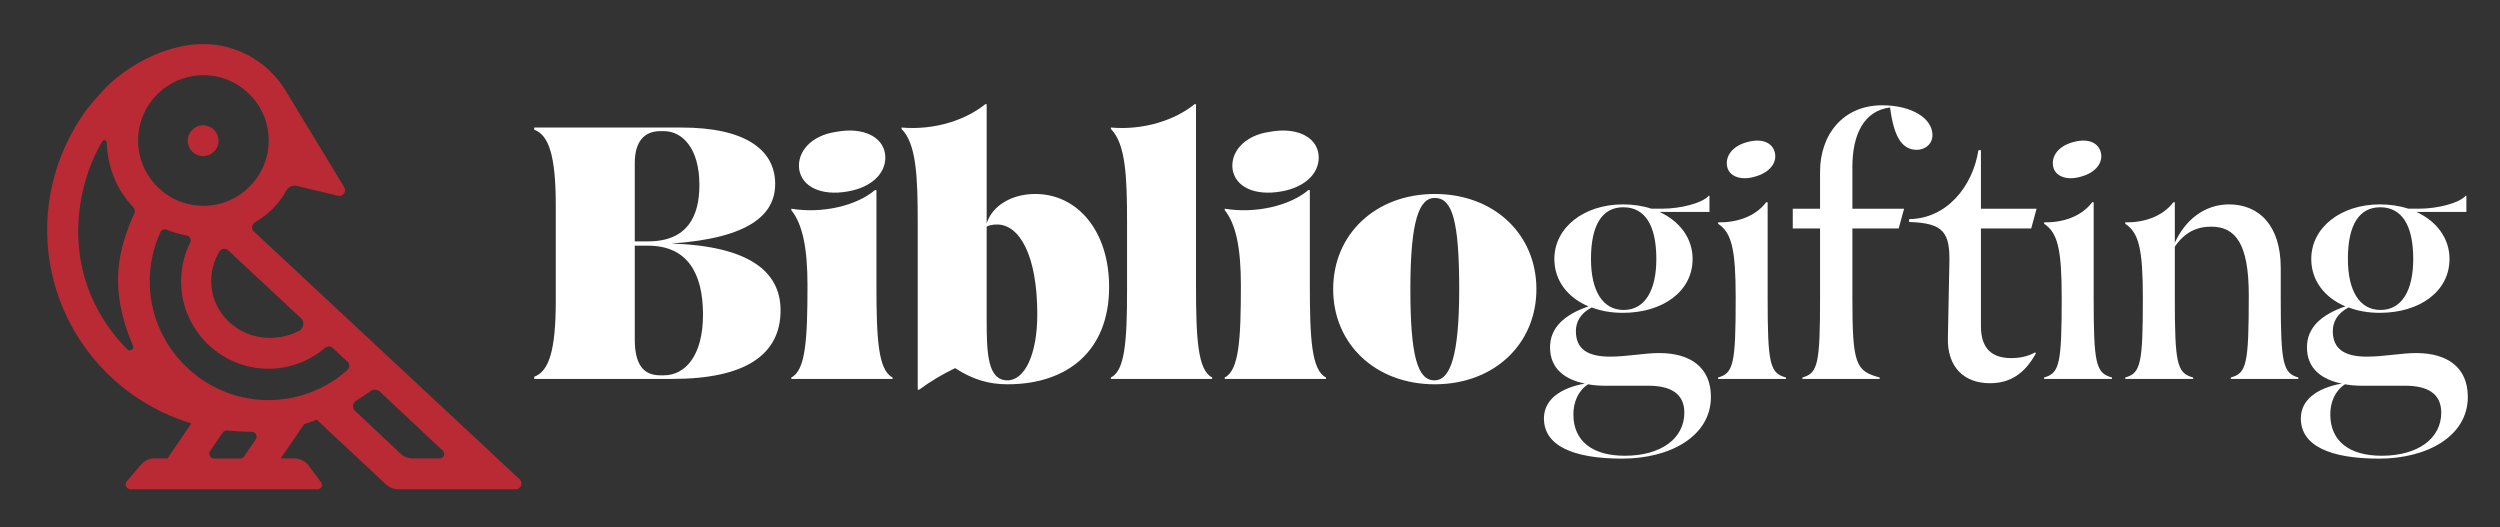 <?xml version="1.0" encoding="UTF-8"?>
<svg id="a" data-name="Layer 1" xmlns="http://www.w3.org/2000/svg" width="1366" height="288.125" viewBox="0 0 1366 288.125">
  <rect x="0" y="0" width="1366" height="288.125" fill="#333333" stroke="none"/>
  <defs>
    <style>
      .b {
        fill: #fff;
      }

      .c {
        fill: #ba2a35;
      }
    </style>
  </defs>
  <g>
    <path class="b" d="M291.904,205.857c7.848-2.941,11.774-13.733,11.774-41.398v-52.191c0-27.664-3.925-38.456-11.774-41.399v-1.177h80.64c34.335,0,51.014,11.969,51.014,30.805,0,16.678-13.932,29.626-56.704,32.57,42.772,1.374,59.647,15.499,59.647,36.494,0,24.525-19.622,37.475-59.058,37.475h-75.539v-1.178ZM346.841,131.889h7.261c21.974,0,28.055-14.323,28.055-30.805,0-20.209-9.417-29.43-19.424-29.43h-1.962c-8.241,0-13.932,5.101-13.932,17.462v42.772ZM360.773,205.073h1.962c11.575,0,21.387-10.595,21.387-33.159,0-22.76-8.634-37.671-30.019-37.671h-7.261v51.21c0,14.519,5.298,19.62,13.932,19.62Z"/>
    <path class="b" d="M487.711,206.25v.785h-55.329v-.785c7.848-3.923,8.83-20.992,8.83-50.424,0-19.815-2.551-33.158-8.83-41.006v-.784c16.482,2.747,35.317-1.374,45.716-10.203h.785v51.993c0,29.432.98,46.501,8.828,50.424ZM436.7,92.648c-1.375-9.417,6.277-18.639,20.207-20.601,14.521-2.747,25.31,2.55,26.685,11.968,1.372,9.614-6.476,18.246-20.405,20.602-14.519,2.551-24.918-2.551-26.487-11.969Z"/>
    <path class="b" d="M521.848,201.148c-6.867,3.336-13.537,7.259-19.62,11.774h-.785v-91.432c0-25.114-.783-42.969-8.828-51.013v-.785c18.444,1.57,35.317-4.316,45.716-12.752h.783v65.139c3.14-10.006,14.128-16.09,26.489-16.09,23.152,0,40.418,20.209,40.418,50.817,0,34.924-22.76,53.172-55.526,53.172-9.81,0-18.64-2.354-28.647-8.83ZM539.113,174.858c0,18.442.589,32.962,11.381,32.962,9.221,0,16.284-13.735,16.284-36.102,0-32.373-9.81-49.051-21.974-49.051-2.158,0-4.512.393-5.69,1.177v51.014Z"/>
    <path class="b" d="M662.325,206.25v.785h-55.329v-.785c7.652-3.727,8.83-19.816,8.83-47.677v-37.082c0-25.114-.785-42.969-8.83-51.013v-.785c18.444,1.57,35.317-4.316,45.716-12.752h.785v98.885c0,29.432.98,46.501,8.828,50.424Z"/>
    <path class="b" d="M724.519,206.25v.785h-55.329v-.785c7.848-3.923,8.83-20.992,8.83-50.424,0-19.815-2.551-33.158-8.83-41.006v-.784c16.482,2.747,35.317-1.374,45.716-10.203h.785v51.993c0,29.432.98,46.501,8.828,50.424ZM673.508,92.648c-1.375-9.417,6.277-18.639,20.207-20.601,14.521-2.747,25.31,2.55,26.685,11.968,1.372,9.614-6.476,18.246-20.405,20.602-14.519,2.551-24.918-2.551-26.487-11.969Z"/>
    <path class="b" d="M728.442,157.985c0-30.02,23.152-51.995,55.526-51.995s55.526,21.975,55.526,51.995-23.152,51.993-55.526,51.993-55.526-21.974-55.526-51.993ZM797.309,157.985c0-37.868-3.923-49.64-13.144-49.836-8.634-.196-13.539,11.968-13.539,49.836,0,36.493,3.923,49.835,13.146,49.835,8.632,0,13.537-13.342,13.537-49.835Z"/>
    <path class="b" d="M867.938,167.402c-11.182-4.709-18.638-13.932-18.638-25.9,0-17.266,16.284-29.823,37.475-29.823,5.494,0,10.79.784,15.5,2.354h5.885c10.006,0,21.78-2.943,25.507-7.063h.393v8.829h-27.272c10.986,5.101,18.051,14.322,18.051,25.702,0,17.855-16.482,29.43-38.064,29.43-6.28,0-11.968-.98-17.069-2.941-6.083,3.138-8.634,7.846-8.634,12.948,0,9.81,6.474,13.932,18.64,13.932,9.221,0,18.835-1.962,26.879-1.962,17.069,0,28.254,7.846,28.254,23.936,0,21.584-22.367,33.749-48.463,33.749-26.879,0-42.772-7.066-42.772-21.977,0-9.81,8.241-16.48,22.367-19.031-10.595-2.158-19.031-7.848-19.031-19.816,0-10.792,7.848-17.855,20.992-22.367ZM887.754,249.022c19.816,0,32.57-9.417,32.57-23.543,0-10.792-8.043-14.715-19.62-14.715h-23.347c-3.14,0-6.476-.196-9.616-.785-5.492,3.53-8.043,9.81-8.043,16.48,0,14.715,10.593,22.563,28.055,22.563ZM905.022,141.503c0-18.836-6.476-28.253-18.051-28.253-11.381,0-17.658,9.417-17.658,28.253,0,17.266,6.277,27.861,17.855,27.861,11.575,0,17.855-10.595,17.855-27.861Z"/>
    <path class="b" d="M975.848,206.25v.785h-37.082v-.785c8.435-2.354,9.614-7.456,9.614-43.556,0-26.489-2.158-35.513-9.614-40.418v-.785c9.81.196,20.207-2.943,26.29-10.987h.785v52.191c0,36.1,1.176,41.202,10.006,43.556ZM943.865,91.667c-1.569-5.69,2.16-11.38,9.812-13.734,8.043-2.551,14.126-.589,15.891,4.709,1.962,5.886-2.551,11.576-10.203,13.734-8.045,2.551-14.126,0-15.5-4.709Z"/>
    <path class="b" d="M1027.051,206.25v.785h-42.183v-.785c8.435-2.354,9.614-7.456,9.614-43.556v-37.868h-14.911v-10.791h14.911v-20.209c0-20.013,12.361-36.298,33.942-36.298,16.09,0,27.47,7.063,27.47,16.285,0,4.709-3.729,8.045-8.634,8.045-8.241,0-12.557-7.652-14.519-23.152-14.128,1.766-20.602,14.52-20.602,32.57v22.76h28.254l-2.943,10.791h-25.31v37.868c0,36.297,1.765,40.025,14.911,43.556Z"/>
    <path class="b" d="M1112.005,192.516l.393.589c-6.28,11.379-14.324,16.284-25.114,16.284-14.128,0-23.349-8.828-22.956-24.721l.785-39.829c.587-17.855-2.943-22.956-21.976-23.545v-1.569c20.405-.196,34.73-17.658,37.867-37.671h1.375v31.981h30.412l-2.943,10.791h-27.468v53.367c0,12.363,6.081,17.464,16.48,17.464,4.512,0,9.027-.785,13.146-3.14Z"/>
    <path class="b" d="M1153.986,206.25v.785h-37.082v-.785c8.435-2.354,9.614-7.456,9.614-43.556,0-26.489-2.158-35.513-9.614-40.418v-.785c9.81.196,20.207-2.943,26.29-10.987h.785v52.191c0,36.1,1.176,41.202,10.006,43.556ZM1122.003,91.667c-1.569-5.69,2.16-11.38,9.812-13.734,8.043-2.551,14.126-.589,15.891,4.709,1.962,5.886-2.551,11.576-10.203,13.734-8.045,2.551-14.126,0-15.5-4.709Z"/>
    <path class="b" d="M1198.325,206.25v.785h-37.084v-.785c8.437-2.354,9.616-7.456,9.616-43.556,0-26.489-2.158-35.513-9.616-40.418v-.785c9.812.196,20.209-2.943,26.292-10.987h.785v22.171c5.688-12.557,16.284-20.993,29.626-20.993,16.284,0,28.254,11.38,28.254,34.728v17.069c0,35.513,1.372,40.418,9.614,42.772v.785h-36.886v-.785c8.632-2.354,9.81-7.259,9.81-44.93,0-28.253-7.259-37.475-20.602-37.475-8.045,0-14.715,3.336-19.816,10.988v27.861c0,36.1,1.176,41.202,10.006,43.556Z"/>
    <path class="b" d="M1281.51,167.402c-11.182-4.709-18.638-13.932-18.638-25.9,0-17.266,16.284-29.823,37.475-29.823,5.494,0,10.79.784,15.5,2.354h5.885c10.006,0,21.78-2.943,25.507-7.063h.393v8.829h-27.272c10.986,5.101,18.051,14.322,18.051,25.702,0,17.855-16.482,29.43-38.064,29.43-6.28,0-11.968-.98-17.069-2.941-6.083,3.138-8.634,7.846-8.634,12.948,0,9.81,6.474,13.932,18.64,13.932,9.221,0,18.835-1.962,26.879-1.962,17.069,0,28.254,7.846,28.254,23.936,0,21.584-22.367,33.749-48.463,33.749-26.879,0-42.772-7.066-42.772-21.977,0-9.81,8.241-16.48,22.367-19.031-10.595-2.158-19.031-7.848-19.031-19.816,0-10.792,7.848-17.855,20.992-22.367ZM1301.326,249.022c19.818,0,32.57-9.417,32.57-23.543,0-10.792-8.043-14.715-19.62-14.715h-23.347c-3.14,0-6.476-.196-9.616-.785-5.492,3.53-8.043,9.81-8.043,16.48,0,14.715,10.593,22.563,28.055,22.563ZM1318.594,141.503c0-18.836-6.476-28.253-18.051-28.253-11.381,0-17.658,9.417-17.658,28.253,0,17.266,6.277,27.861,17.855,27.861,11.575,0,17.855-10.595,17.855-27.861Z"/>
  </g>
  <g>
    <path class="c" d="M110.987,85.31c4.65,0,8.421-3.77,8.421-8.421s-3.77-8.421-8.421-8.421c-4.651,0-8.422,3.77-8.422,8.421s3.77,8.421,8.422,8.421Z"/>
    <path class="c" d="M283.919,261.873L138.761,126.528c-1.559-1.454-1.254-3.986.587-5.06,4.561-2.661,12.128-8.136,17.03-17.259,1.131-2.104,3.536-3.186,5.859-2.628l22.404,5.382c2.727.655,4.888-2.307,3.433-4.704l-32.661-53.774c-8.675-13.555-23.575-23.039-40.544-24.285,0,0-1.947-.115-6.048-.069-4.1.046-9.444.79-17.61,3.307-9.099,2.805-22.799,9.768-33.724,20.731,0,0-7.626,8.063-11.42,13.497-12.649,18.114-20.291,40.042-20.291,63.817l.004.875c.384,49.607,33.485,91.4,78.78,104.938l-.012.008-12.962,19.115.142.036h-7.379c-2.746,0-5.354,1.198-7.143,3.281l-7.894,9.191c-1.482,1.726-.256,4.395,2.019,4.395h102.223c2.111,0,3.181-2.54,1.706-4.051l-7.045-9.493c-2.064-2.114-4.893-3.305-7.847-3.305h-6.883l-.046-.075,12.733-18.632.002-.001c4.068-1.188,6.849-2.493,6.849-2.493l37.802,35.317c1.881,1.757,4.358,2.734,6.931,2.734h64.019c2.857,0,4.236-3.5,2.146-5.449ZM164.353,173.77c2.152,2.006,1.724,5.549-.862,6.952-3.904,2.119-8.457,3.351-13.127,3.778-17.604,1.61-33.639-11.129-34.885-28.763-.476-6.739,1.211-13.044,4.417-18.33,1.015-1.673,3.318-1.985,4.75-.651l39.708,37.013ZM73.347,116.847c-2.893,6.046-8.642,19.885-8.854,34.766-.218,15.28,4.439,28.846,8.165,37.2.856,1.92-1.587,3.586-3.075,2.101-10.466-10.448-27.956-33.167-26.786-67.505.766-22.46,8.556-38.613,13.074-46.173.685-1.146,2.44-.681,2.483.653.484,14.876,6.185,26.612,14.423,35.273.941.989,1.159,2.454.57,3.685ZM111.138,41.085c19.704,0,35.679,15.974,35.679,35.679s-15.975,35.679-35.679,35.679-35.679-15.974-35.679-35.679,15.974-35.679,35.679-35.679ZM139.764,239.976l-6.413,9.418c-.487.715-1.295,1.142-2.16,1.142h-14.218c-2.1,0-3.342-2.351-2.158-4.085l6.898-10.107c.535-.783,1.455-1.213,2.4-1.128,5.11.459,9.236.72,13.426.72.017,0,.034-0.0.051-0,2.094-.001,3.352,2.31,2.174,4.041ZM189.778,202.214c-11.958,10.639-27.871,16.929-45.264,16.36-33.703-1.102-61.235-28.377-62.649-62.069-.445-10.595,1.671-20.644,5.754-29.61.603-1.325,2.143-1.946,3.489-1.392,3.437,1.416,7.055,2.481,10.811,3.146,1.786.316,2.819,2.224,2.011,3.848-3.647,7.325-5.475,15.714-4.867,24.584,1.628,23.756,20.97,42.903,44.741,44.302,12.945.762,24.845-3.649,33.854-11.345,1.211-1.034,2.999-1.003,4.164.083l8.001,7.455c1.35,1.258,1.332,3.412-.046,4.639ZM240.27,250.469h-14.95c-2.379,0-4.669-.907-6.403-2.538l-24.979-23.49c-1.598-1.502-1.375-4.102.456-5.307,2.755-1.813,6.368-4.216,8.107-5.478,1.54-1.118,3.654-.981,5.042.321l34.398,32.266c1.615,1.515.543,4.226-1.672,4.226Z"/>
  </g>
</svg>